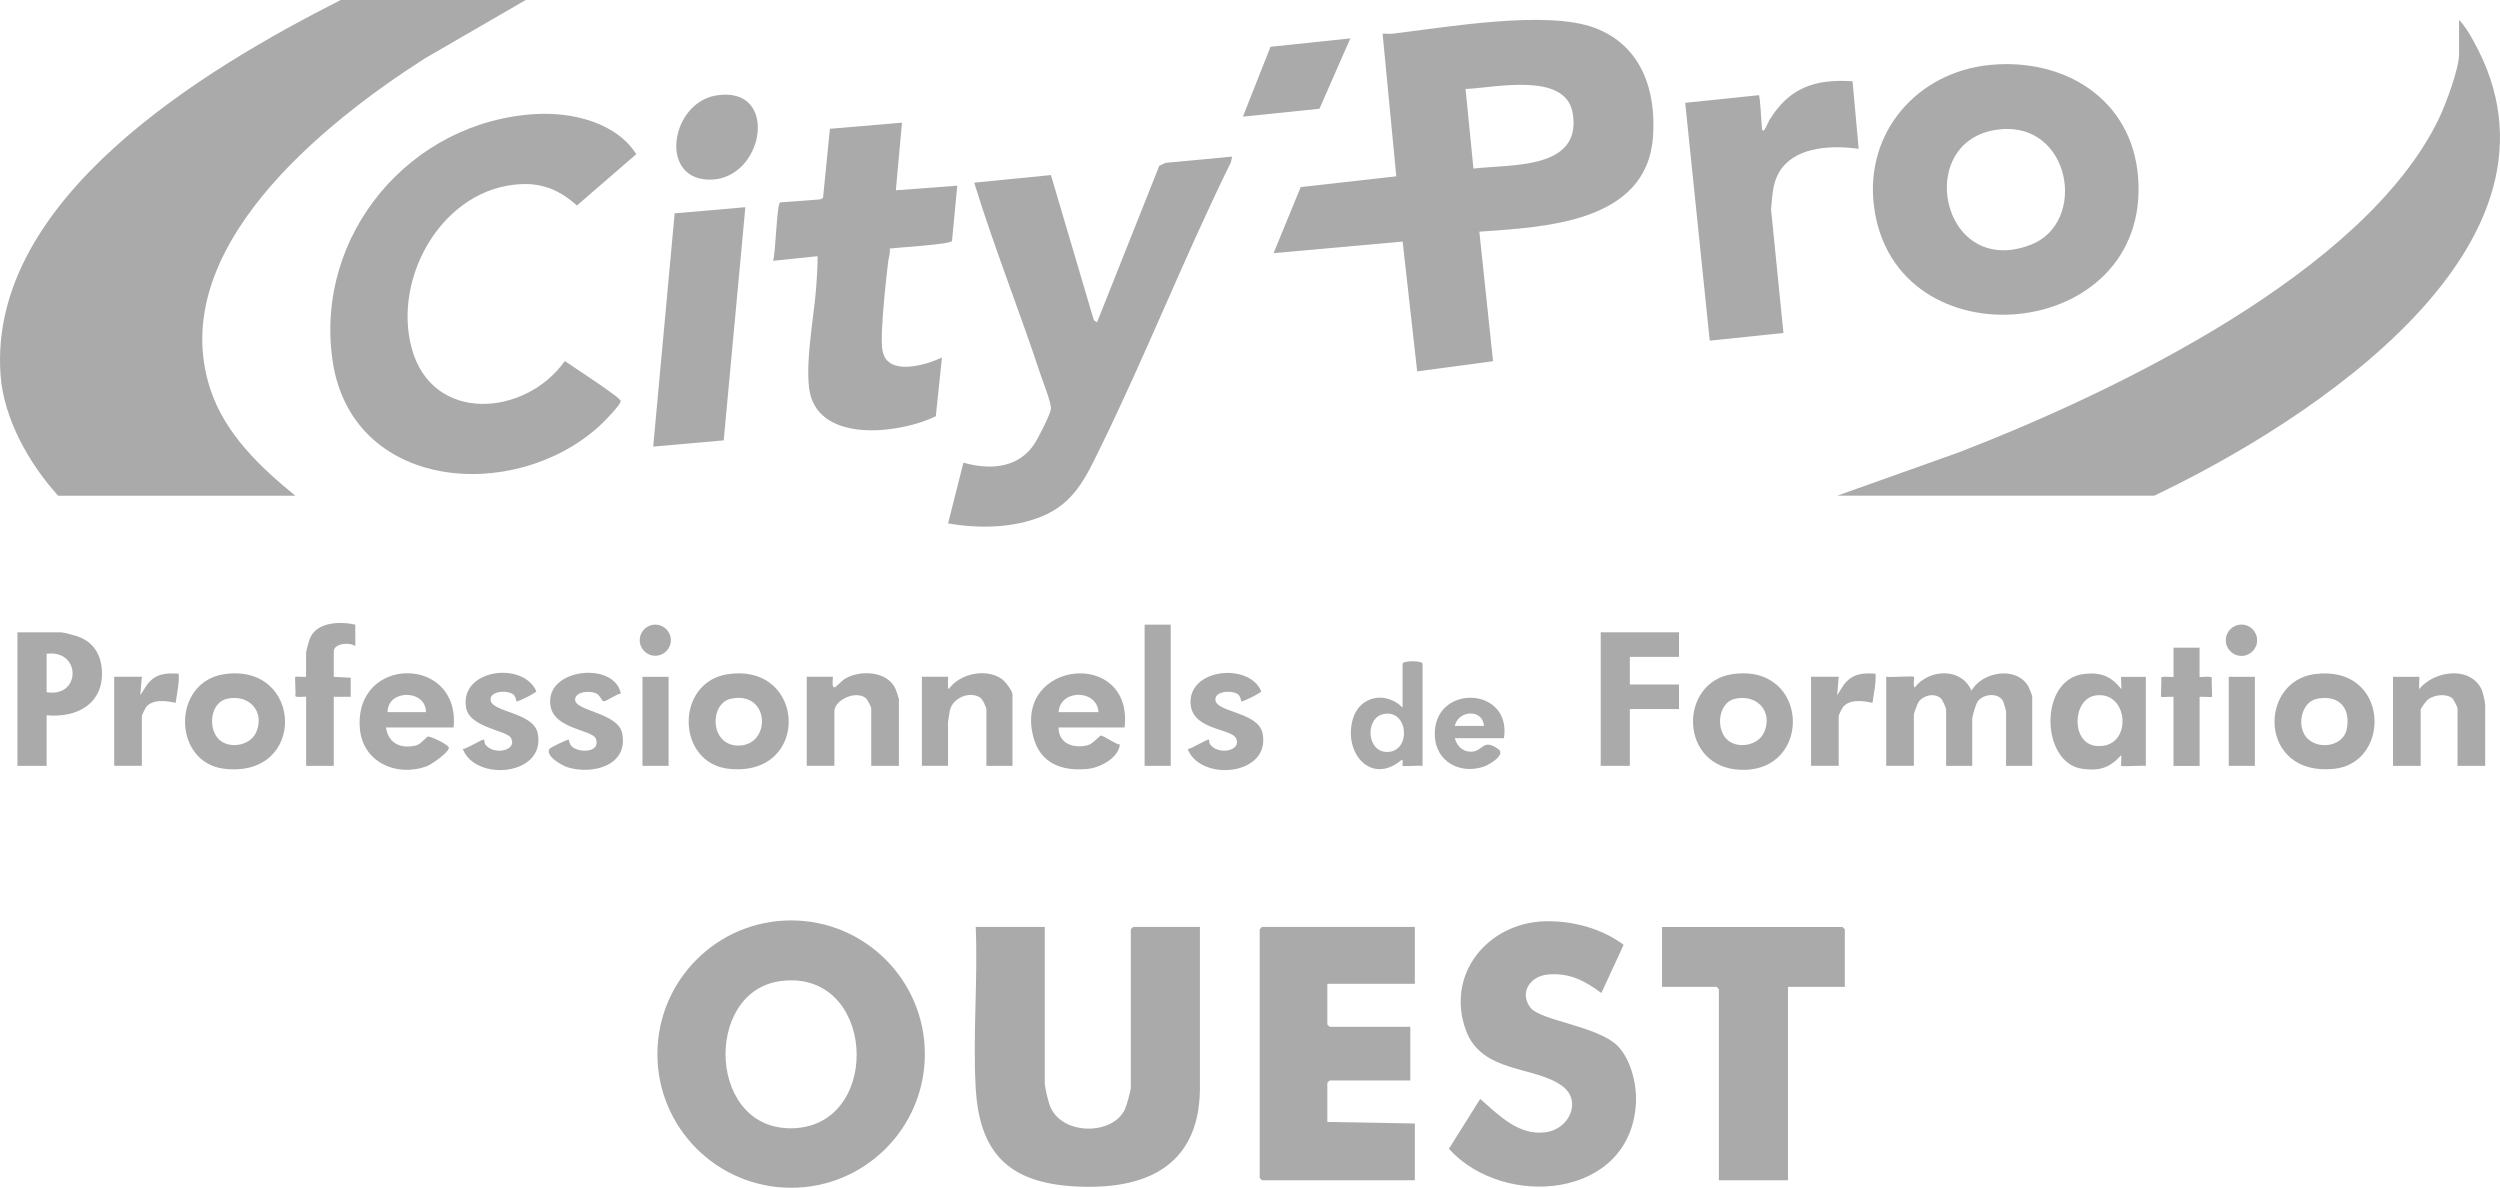 <svg xmlns="http://www.w3.org/2000/svg" id="Calque_2" data-name="Calque 2" viewBox="0 0 440.26 209.17"><defs><style> .cls-1 { fill: #aaa; } </style></defs><g id="Calque_1-2" data-name="Calque 1"><g><g><g><path class="cls-1" d="M323.53,87.3l21.43-7.64c27.06-10.44,71.64-31.71,84.62-58.94,1.14-2.4,3.47-8.65,3.47-11.13V3.51c.99.99,1.8,2.39,2.48,3.6,20.2,35.88-29.22,67.37-56.16,80.18h-55.84Z"></path><g><path class="cls-1" d="M260.52,40.81l2.41,22.8-13.36,1.79-2.56-22.86-22.73,2.04,4.78-11.64,16.83-1.89-2.41-25.12c.58-.03,1.18.07,1.76,0,9.44-1.11,27.12-4.23,35.63-1.01,8.21,3.1,10.84,11.05,10.22,19.27-1.14,15.05-19.08,15.79-30.57,16.61ZM259.48,29.69c6.46-.8,19.17.29,17.48-9.76-1.25-7.41-13.86-4.43-18.87-4.26l1.39,14.02Z"></path><path class="cls-1" d="M350.52,11.43c13.05-1.25,24.95,6.03,26.01,19.79,2.26,29.23-42.91,33.25-46.51,5.13-1.67-13.03,7.6-23.68,20.49-24.92ZM352.14,22.78c-15.33,1.62-10.43,26.43,5.47,20.33,10.04-3.85,7.15-21.66-5.47-20.33Z"></path><path class="cls-1" d="M326.24,14.32l1.08,11.89c-4.42-.62-10.57-.48-13.51,3.38-1.68,2.21-1.66,4.65-1.92,7.29l2.18,21.76-12.98,1.35-4.32-41.88,12.96-1.35c.27.26.45,4.98.55,5.8.17,1.46,1.09-1.05,1.31-1.4,3.51-5.72,7.99-7.28,14.65-6.85Z"></path></g></g><polygon class="cls-1" points="237.8 6.76 232.36 19.15 218.88 20.54 223.74 8.24 237.8 6.76"></polygon><g><path class="cls-1" d="M92.58,0l-17.72,10.26c-17.99,11.49-45.89,33.82-37.8,58.33,2.59,7.83,8.75,13.66,14.95,18.71H10.24C5.14,81.68.67,73.79.1,66.08-2.2,34.92,36.12,12.11,60,0h32.59Z"></path><path class="cls-1" d="M94.42,20.08c6.28-.35,14.09,1.46,17.63,7.07l-10.45,9.04c-2.83-2.53-5.8-3.92-9.71-3.77-13.77.53-22.79,16.26-19.4,28.87,3.6,13.38,20.04,12.08,26.98,2.29,1.15.83,9.9,6.45,9.85,7.05-.06.74-3.16,3.86-3.89,4.51-15.05,13.52-43.63,11.3-46.89-11.8-3.11-22.08,13.76-42.04,35.88-43.26Z"></path><path class="cls-1" d="M216.98,27.57l-.21,1c-8.16,16.58-14.95,33.87-23.08,50.45-2.53,5.16-4.56,9.61-10.24,11.93-5.1,2.08-11.14,2.16-16.49,1.22l2.7-10.69c4.68,1.32,9.72,1.01,12.56-3.39.61-.95,2.79-5.16,2.85-6.09.08-1.1-1.44-4.87-1.88-6.19-3.72-11.26-8.14-22.3-11.63-33.64l13.51-1.34,7.56,25.56.56.38,10.96-27.56,1.09-.53,11.75-1.1Z"></path><path class="cls-1" d="M158.84,21.62l-1.08,11.89,10.82-.81-.93,9.74c-.45.63-9.51,1.13-10.97,1.33.13.8-.18,1.53-.27,2.3-.43,3.67-.92,8.24-1.08,11.89-.05,1.18-.12,2.79.12,3.93.93,4.43,7.63,2.39,10.43,1.07l-1.08,10.34c-5.91,2.9-19.16,4.73-21.91-3.17-1.49-4.27.45-14.28.82-19.2.15-1.93.27-3.88.27-5.81l-7.84.81c.46-1.25.65-10.14,1.25-10.29l7.01-.52.54-.27,1.21-12.17,12.71-1.08Z"></path><polygon class="cls-1" points="131.26 36.49 127.45 77.55 115.03 78.65 118.81 37.57 131.26 36.49"></polygon><path class="cls-1" d="M126.05,16.82c11.46-1.95,8.55,15.22-1.4,14.81-8.65-.36-6.43-13.47,1.4-14.81Z"></path></g></g><g><path class="cls-1" d="M183.99,163.25v27.43c0,.79.53,2.93.81,3.79,1.79,5.5,11.12,5.62,13.31.86.3-.65,1.03-3.23,1.03-3.84v-27.84s.38-.41.41-.41h11.76v28.8c-.26,13.57-9.87,17.58-22.05,16.89-11.61-.65-16.81-5.87-17.44-17.43-.51-9.25.4-18.96.01-28.26h12.17Z"></path><path class="cls-1" d="M249.16,163.25v10h-15.41v7.16s.38.41.41.41h14.2v9.46h-14.2s-.41.38-.41.41v6.89l15.41.27v10h-26.91s-.41-.38-.41-.41v-43.79s.38-.41.41-.41h26.91Z"></path><path class="cls-1" d="M272.1,162.24c4.76-.12,10,1.25,13.82,4.15l-3.91,8.49c-2.95-2.19-5.65-3.62-9.47-3.26-3.04.29-5.02,3.14-3.06,5.78,1.75,2.37,11.88,3.26,15.39,6.79,2.33,2.35,3.39,6.77,3.23,10.01-.86,16.96-23.27,18.82-32.94,8.11l5.51-8.79c3.25,2.84,6.77,6.53,11.55,5.87,4.26-.58,6.37-5.61,2.89-8.15-4.9-3.58-14.18-2.2-16.96-9.81-3.61-9.89,3.88-18.93,13.95-19.19Z"></path><path class="cls-1" d="M324.88,173.79h-10.01v34.06h-12.17v-33.65s-.38-.41-.41-.41h-9.6v-10.54h31.78s.41.38.41.41v10.14Z"></path><path class="cls-1" d="M162.87,185.63c0,13-10.54,23.54-23.55,23.54s-23.55-10.54-23.55-23.54,10.54-23.54,23.55-23.54,23.55,10.54,23.55,23.54ZM137.41,172.78c-13.74,1.86-12.81,27.12,2.9,25.87,15.2-1.2,13.76-28.13-2.9-25.87Z"></path></g><g><path class="cls-1" d="M39.51,118.72c13.9-2.01,14.61,18.4-.04,16.66-9.1-1.09-9.27-15.31.04-16.66ZM40.05,123.04c-2.94.61-3.45,4.93-1.69,6.97,1.72,1.99,5.69,1.44,6.77-1.09,1.54-3.61-1.23-6.68-5.08-5.88Z"></path><path class="cls-1" d="M158.3,134.87h-4.87v-10.14c0-.21-.69-1.56-.94-1.77-1.76-1.46-5.55.29-5.55,2.31v9.59h-4.87v-15.68h4.6c-.28,3.55.78,1.1,2.29.26,2.68-1.49,7.3-1.24,8.73,1.84.1.22.61,1.73.61,1.82v11.76Z"></path><path class="cls-1" d="M178.31,134.87h-4.6v-9.87c0-.45-.65-1.86-1.1-2.15-1.88-1.22-4.81.06-5.33,2.21-.05.22-.33,1.98-.33,2.1v7.7h-4.6v-15.68h4.6c.11,0-.19,1.9.13,2.16,1.95-2.73,6.56-3.72,9.34-1.77.57.4,1.88,2.07,1.88,2.71v12.57Z"></path><path class="cls-1" d="M62.57,110v3.78c-1.02-.74-3.79-.48-3.79.95v4.46l2.98.16v3.36s-2.98,0-2.98,0v12.16h-4.87v-12.16c0-.1-1.85.2-1.9-.16.1-.52-.12-3.24,0-3.36.09-.09,1.53.06,1.89,0v-4.19c0-.35.5-2.12.68-2.57,1.19-2.93,5.32-3.03,7.98-2.43Z"></path><path class="cls-1" d="M109.33,122.14c-.71.02-2.61,1.46-3.06,1.35-.33-.08-.61-1.1-1.31-1.4-1.06-.46-3.56-.37-3.68,1.06-.17,2.09,7.53,2.32,8.28,5.96,1.18,5.72-5.21,7.35-9.55,6.03-.99-.3-4.05-2-3.25-3.26.14-.23,3.24-1.73,3.39-1.62.05.04.11.78.56,1.2,1.2,1.14,5.02,1.15,4.26-1.29-.59-1.9-8.82-1.63-8.04-7.33.72-5.24,11.31-6.08,12.4-.72Z"></path><path class="cls-1" d="M218.61,123.52c-.05-.04-.1-.82-.55-1.21-.97-.83-4.25-.66-4.01,1.01.3,2.15,7.52,2.1,8.29,5.8,1.54,7.47-10.93,8.64-13.19,2.78.68.03,3.52-1.88,3.78-1.63.03.03-.01.54.15.78,1.41,2.02,5.7,1.2,4.58-1.05-.9-1.82-8.22-1.38-8-6.62.25-5.74,10.41-6.57,12.44-1.64-.08.33-3.33,1.91-3.49,1.78Z"></path><path class="cls-1" d="M90.96,123.52c-.05-.04-.1-.82-.55-1.21-.97-.83-4.25-.66-4.01,1.01.3,2.15,7.52,2.1,8.29,5.8,1.54,7.47-10.93,8.64-13.19,2.78.68.03,3.52-1.88,3.78-1.63.03.03-.01.54.15.78,1.41,2.02,5.7,1.2,4.58-1.05-.69-1.41-7.27-1.81-7.92-5.33-1.25-6.76,9.96-8.35,12.36-2.94-.08.33-3.33,1.91-3.49,1.78Z"></path><rect class="cls-1" x="201.57" y="110" width="4.6" height="24.87"></rect><path class="cls-1" d="M24.98,119.19l-.27,3.24,1.21-1.9c1.53-1.92,3.22-2.04,5.55-1.89.11,1.73-.3,3.44-.54,5.14-1.61-.39-4.16-.71-5.26.82-.13.18-.69,1.38-.69,1.48v8.78h-4.87v-15.68h4.87Z"></path><rect class="cls-1" x="113.14" y="119.19" width="4.6" height="15.68"></rect><circle class="cls-1" cx="115.4" cy="112.74" r="2.74"></circle><path class="cls-1" d="M8.21,125.95v8.92H3.07v-23.51h7.71c.44,0,2.48.56,3.02.76,2.63.97,3.96,3.1,4.14,5.87.37,5.93-4.37,8.48-9.73,7.97ZM8.21,115.14v6.76c6.12,1.01,6.07-7.59,0-6.76Z"></path><g><path class="cls-1" d="M337.05,119.19c.14.14-.22,1.59.13,1.89,2.53-3.29,8.18-3.59,10.01.54,1.9-3.33,7.83-4.37,9.99-.79.11.18.7,1.64.7,1.74v12.3h-4.6v-9.59c0-.09-.4-1.52-.48-1.69-.78-1.71-3.54-1.43-4.52-.06-.34.48-.96,2.59-.96,3.1v8.24h-4.6v-9.87c0-.34-.61-1.73-.94-2.03-1.11-1.01-3.14-.51-3.93.68-.18.28-.81,1.96-.81,2.16v9.05h-4.87v-15.68c.7.13,4.7-.17,4.87,0Z"></path><polygon class="cls-1" points="295.68 111.35 295.68 115.68 287.02 115.68 287.02 120.54 295.68 120.54 295.68 124.87 287.02 124.87 287.02 134.87 281.89 134.87 281.89 111.35 295.68 111.35"></polygon><path class="cls-1" d="M373.56,134.87c-.09-.09.07-1.53,0-1.89-2.01,2.24-3.82,2.83-6.87,2.41-7.3-1-7.71-15.74.28-16.7,2.9-.35,4.84.36,6.59,2.67.08-.3-.11-2.16,0-2.16h4.33v15.68c-.63-.11-4.17.15-4.33,0ZM368.89,122.5c-3.92.71-4.22,8.38.21,8.85,6.62.7,5.93-9.96-.21-8.85Z"></path><path class="cls-1" d="M407.57,118.72c13.22-1.8,13.73,15.64,3.44,16.68-13.25,1.34-13.36-15.33-3.44-16.68ZM408.11,123.04c-2.57.47-3.47,3.93-2.42,6.07,1.53,3.13,6.88,2.69,7.57-.66.77-3.74-1.33-6.12-5.15-5.41Z"></path><path class="cls-1" d="M305.08,118.72c13.6-1.98,14.23,17.17,1.6,16.85-11.06-.27-11.13-15.47-1.6-16.85ZM305.61,123.04c-2.94.61-3.45,4.93-1.69,6.97,1.72,1.99,5.69,1.44,6.77-1.09,1.54-3.61-1.23-6.68-5.08-5.88Z"></path><path class="cls-1" d="M437.65,134.87h-4.87v-10.14c0-.21-.69-1.56-.94-1.77-1.05-.87-3.13-.59-4.19.16-.36.25-1.36,1.59-1.36,1.88v9.87h-4.87v-15.68h4.6c.11,0-.08,1.86,0,2.16,2.56-3.14,8.64-4.16,10.87-.19.33.58.76,2.41.76,3.03v10.68Z"></path><path class="cls-1" d="M387.35,114.06v5.14c0,.11,2.11-.21,2.17.16-.1.52.12,3.24,0,3.36-.1.1-1.76-.07-2.16,0v12.16h-4.6v-12.16c-.4-.07-2.07.1-2.16,0-.12-.12.09-2.83,0-3.36.05-.36,2.17-.05,2.17-.16v-5.14h4.6Z"></path><path class="cls-1" d="M323.8,119.19l-.27,3.24,1.21-1.9c1.53-1.92,3.22-2.04,5.55-1.89.11,1.73-.3,3.44-.54,5.14-1.61-.39-4.16-.71-5.26.82-.13.18-.69,1.38-.69,1.48v8.78h-4.87v-15.68h4.87Z"></path><rect class="cls-1" x="392.49" y="119.19" width="4.6" height="15.68"></rect><circle class="cls-1" cx="394.73" cy="112.75" r="2.76"></circle></g><path class="cls-1" d="M128.22,118.72c13.82-1.99,14.58,18.14.2,16.68-9.39-.95-9.59-15.33-.2-16.68ZM128.75,123.04c-3.85.79-3.81,8.26,1.29,8.26,5.83,0,5.62-9.68-1.29-8.26Z"></path><path class="cls-1" d="M198.05,128.11h-11.63c-.02,2.85,2.65,3.77,5.15,3.12.91-.24,2.07-1.67,2.29-1.69.48-.04,2.58,1.55,3.36,1.57-.3,2.43-3.49,4.1-5.78,4.31-4.52.42-8.28-1.01-9.48-5.69-3.46-13.51,17.64-15.56,16.09-1.62ZM193.45,125.41c-.27-4.07-6.76-4.07-7.03,0h7.03Z"></path><path class="cls-1" d="M79.87,128.11h-11.9c.42,2.79,2.54,3.78,5.22,3.19.96-.21,1.88-1.59,2.21-1.59.59,0,3.77,1.49,3.65,2.04-.2.88-3.08,2.92-4.05,3.25-5.27,1.83-11.16-.8-11.63-6.74-1.03-12.9,17.75-12.92,16.51-.14ZM75.01,125.41c0-4.05-6.77-4.05-6.76,0h6.76Z"></path><g><path class="cls-1" d="M250.52,134.87c-.55-.09-3.4.13-3.52,0s.2-.96-.13-1.08c-5.41,4.6-10.28-1.18-8.67-7.04,1.16-4.22,5.82-5.12,8.8-2.15v-7.7c0-.6,3.52-.6,3.52,0v17.97ZM243.68,125.74c-3.35.65-3.06,6.83.72,6.68,4.18-.16,3.62-7.53-.72-6.68Z"></path><path class="cls-1" d="M264.85,130h-8.65c.37,1.37,1.34,2.38,2.84,2.38,2.2,0,2.03-2.47,4.83-.45,1.36.97-1.59,2.74-2.54,3.07-4.17,1.41-8.45-.8-8.65-5.41-.39-9.22,13.61-8.82,12.17.42ZM261.33,127.84c-.19-3.03-4.52-2.81-5.14,0h5.14Z"></path></g></g></g></g></svg>